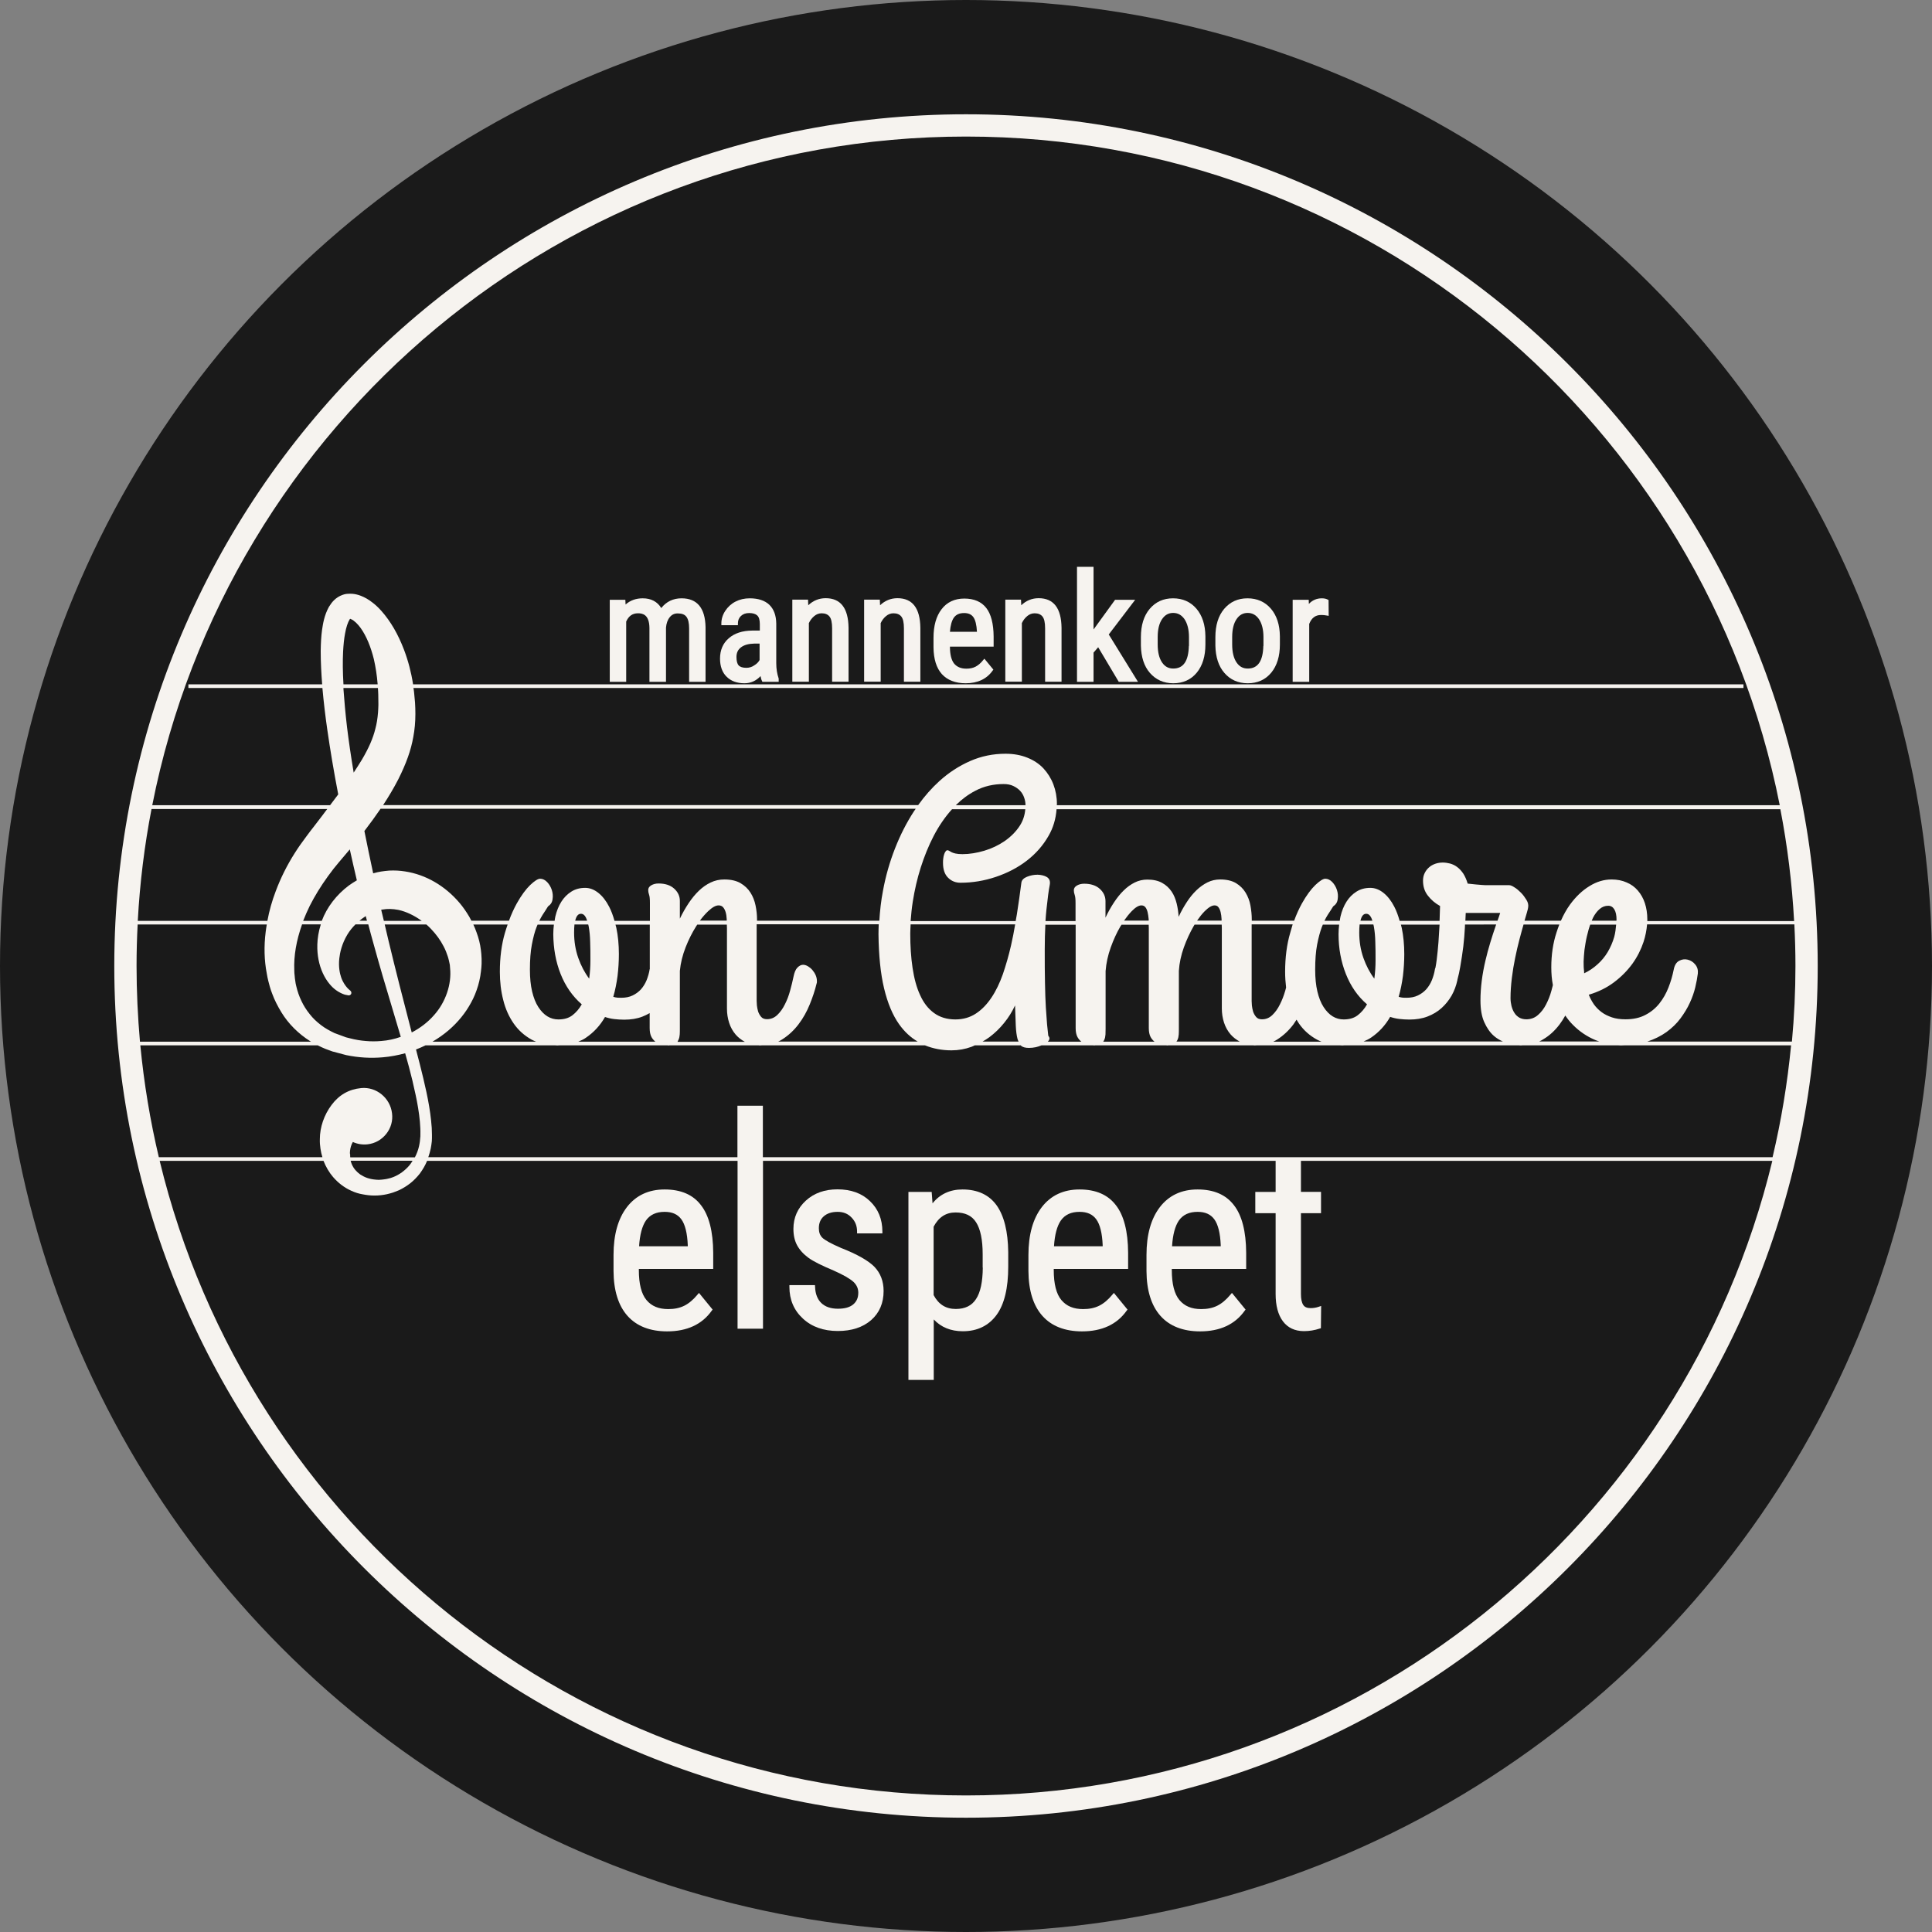 <?xml version="1.0" encoding="utf-8"?>
<!-- Generator: Adobe Illustrator 23.0.2, SVG Export Plug-In . SVG Version: 6.00 Build 0)  -->
<svg version="1.1" id="Opmaak" xmlns="http://www.w3.org/2000/svg" xmlns:xlink="http://www.w3.org/1999/xlink" x="0px" y="0px"
	 width="158.74px" height="158.74px" viewBox="0 0 158.74 158.74" style="enable-background:new 0 0 158.74 158.74;"
	 xml:space="preserve">
<rect x="0" y="0" width="158.74" height="158.74" fill="#808080" stroke="none"/>
<style type="text/css">
	.st0{fill:#1A1A1A;}
	.st1{fill:#F6F3EF;}
</style>
<circle class="st0" cx="79.37" cy="79.37" r="79.37"/>
<g>
	<path class="st1" d="M79.37,9.39c-38.59,0-69.98,31.39-69.98,69.98s31.39,69.98,69.98,69.98s69.98-31.39,69.98-69.98
		S117.96,9.39,79.37,9.39z M147.52,79.37c0,2.09-0.1,4.16-0.29,6.21h-11.88c0.6-0.2,1.12-0.46,1.57-0.78
		c0.45-0.33,0.84-0.7,1.15-1.12c0.31-0.42,0.57-0.84,0.77-1.28c0.2-0.43,0.35-0.86,0.45-1.28c0.1-0.42,0.17-0.8,0.21-1.13
		c0.03-0.29-0.04-0.53-0.21-0.74c-0.17-0.21-0.38-0.34-0.62-0.4c-0.24-0.06-0.47-0.03-0.7,0.09c-0.23,0.12-0.38,0.36-0.45,0.72
		c-0.1,0.5-0.24,0.99-0.43,1.47c-0.19,0.49-0.44,0.93-0.75,1.32c-0.31,0.39-0.7,0.71-1.15,0.94c-0.45,0.24-1,0.36-1.63,0.36
		c-0.42,0-0.8-0.05-1.12-0.16c-0.32-0.11-0.61-0.25-0.85-0.43c-0.24-0.18-0.45-0.39-0.63-0.64c-0.17-0.25-0.31-0.51-0.42-0.79
		c0.78-0.23,1.47-0.57,2.07-1.02c0.6-0.45,1.1-0.96,1.51-1.52c0.41-0.57,0.71-1.17,0.92-1.8c0.16-0.49,0.25-0.97,0.29-1.44h12.1
		C147.49,77.09,147.52,78.23,147.52,79.37z M62.68,95.08v-4.23h-2.09v4.23h-25.4c0.08-0.23,0.15-0.47,0.2-0.71
		c0.04-0.18,0.06-0.37,0.09-0.6l0.01-0.26c0-0.07,0-0.14,0-0.2v-0.1c0-0.35-0.02-0.72-0.07-1.15c-0.16-1.54-0.55-3.12-0.93-4.64
		l-0.31-1.19c0.27-0.1,0.53-0.22,0.78-0.34h10.65c0.07,0,0.13,0.01,0.19,0.01c0.06,0,0.11-0.01,0.16-0.01h8.88
		c0.03,0,0.06,0.01,0.09,0.01c0.03,0,0.06-0.01,0.09-0.01h7.31c0.03,0,0.06,0.01,0.1,0.01c0.06,0,0.11-0.01,0.16-0.01h13.41
		c0.67,0.27,1.39,0.41,2.18,0.41c0.57,0,1.12-0.1,1.64-0.29c0.09-0.03,0.18-0.08,0.27-0.12h3.78c0.01,0.01,0.02,0.03,0.03,0.04
		c0.15,0.12,0.36,0.17,0.65,0.17c0.18,0,0.37-0.02,0.56-0.06c0.17-0.04,0.32-0.09,0.46-0.15h4.24c0.03,0,0.06,0.01,0.09,0.01
		c0.03,0,0.06-0.01,0.09-0.01h5.83c0.03,0,0.06,0.01,0.09,0.01c0.03,0,0.06-0.01,0.09-0.01h6.98c0.03,0,0.06,0.01,0.1,0.01
		c0.06,0,0.11-0.01,0.16-0.01h6.86c0.07,0,0.13,0.01,0.19,0.01c0.06,0,0.11-0.01,0.16-0.01h14.36c0.04,0,0.09,0.01,0.13,0.01
		c0.06,0,0.11-0.01,0.16-0.01h7.87c0.07,0,0.13,0.01,0.2,0.01c0.1,0,0.2-0.01,0.3-0.01h13.69c-0.3,3.13-0.81,6.2-1.52,9.19H62.68z
		 M11.53,85.89h14.58l0.08,0.04c0.17,0.09,0.36,0.17,0.55,0.25l0.57,0.21l1.13,0.3c1.01,0.21,2.02,0.27,3.03,0.18
		c0.61-0.05,1.22-0.17,1.82-0.33c0.11,0.38,0.21,0.75,0.31,1.12c0.19,0.7,0.37,1.45,0.55,2.3c0.14,0.65,0.28,1.43,0.35,2.2
		c0.03,0.39,0.05,0.73,0.04,1.04l0,0.1c0,0.05,0,0.1-0.01,0.15l-0.03,0.33c-0.02,0.13-0.04,0.26-0.07,0.39
		c-0.07,0.32-0.19,0.63-0.34,0.92h-5.31c0-0.03-0.01-0.06-0.01-0.09l0-0.08c0-0.02,0-0.04,0-0.06l-0.01,0c0-0.02,0-0.04,0-0.05
		l-0.01-0.05l0-0.06c0.01-0.1,0.01-0.23,0.04-0.34c0.03-0.12,0.06-0.24,0.11-0.35c0.03-0.06,0.06-0.12,0.09-0.18
		c0.38,0.17,0.8,0.24,1.22,0.19c0.61-0.07,1.15-0.38,1.53-0.86c0.38-0.48,0.55-1.08,0.47-1.69c-0.15-1.26-1.29-2.19-2.53-2.07
		c-1.02,0.1-1.82,0.56-2.44,1.39c-0.61,0.81-0.96,1.83-0.96,2.8c-0.01,0.26,0.01,0.53,0.05,0.79c0.04,0.26,0.09,0.48,0.16,0.7H13.05
		C12.34,92.08,11.83,89.02,11.53,85.89z M11.22,79.37c0-1.14,0.03-2.28,0.09-3.41h10.61c-0.03,0.2-0.07,0.4-0.09,0.6
		c-0.15,1.19-0.12,2.35,0.09,3.43c0.03,0.21,0.08,0.42,0.13,0.63l0.12,0.45c0.06,0.2,0.12,0.4,0.2,0.59
		c0.18,0.49,0.43,0.99,0.76,1.53c0.57,0.93,1.39,1.75,2.36,2.36l0.07,0.04H11.5C11.32,83.53,11.22,81.46,11.22,79.37z M72.55,73.18
		c-0.16,0.82-0.25,1.65-0.3,2.47H62.2v-0.11c0-0.37-0.04-0.75-0.12-1.14c-0.08-0.39-0.22-0.75-0.42-1.06
		c-0.2-0.32-0.48-0.58-0.82-0.78c-0.35-0.2-0.79-0.3-1.33-0.3c-0.4,0-0.77,0.08-1.12,0.25c-0.34,0.16-0.67,0.39-0.97,0.68
		c-0.3,0.29-0.58,0.63-0.84,1.02c-0.26,0.39-0.5,0.81-0.72,1.27v-1.46c0-0.39-0.16-0.73-0.47-1.01c-0.31-0.28-0.74-0.42-1.28-0.42
		c-0.23,0-0.43,0.05-0.6,0.15c-0.17,0.1-0.25,0.23-0.25,0.39c0,0.12,0.02,0.24,0.07,0.38c0.05,0.14,0.07,0.36,0.07,0.67v1.48h-2.91
		c-0.12-0.42-0.26-0.82-0.44-1.16c-0.25-0.49-0.55-0.87-0.89-1.14c-0.34-0.27-0.7-0.41-1.08-0.41c-0.43,0-0.81,0.1-1.14,0.31
		c-0.33,0.21-0.6,0.48-0.82,0.83c-0.22,0.35-0.38,0.75-0.49,1.21c-0.03,0.12-0.04,0.24-0.06,0.36h-1.26
		c0.09-0.18,0.18-0.35,0.27-0.49c0.17-0.26,0.33-0.5,0.45-0.7c0.21-0.14,0.34-0.33,0.37-0.59c0.04-0.25,0.02-0.5-0.06-0.75
		c-0.08-0.25-0.21-0.47-0.38-0.65c-0.17-0.18-0.37-0.28-0.58-0.28c-0.18,0-0.45,0.17-0.82,0.52c-0.36,0.35-0.73,0.85-1.1,1.51
		c-0.23,0.42-0.45,0.89-0.64,1.42h-3.09c-0.06-0.11-0.11-0.22-0.17-0.32c-0.26-0.44-0.52-0.81-0.79-1.13
		c-1.2-1.42-2.79-2.34-4.49-2.6c-0.43-0.07-0.86-0.09-1.29-0.07c-0.49,0.04-0.88,0.1-1.23,0.2c-0.03,0.01-0.06,0.02-0.1,0.02
		c-0.25-1.16-0.49-2.32-0.72-3.47c0.5-0.65,0.93-1.25,1.33-1.83h43.97c-0.05,0.07-0.09,0.13-0.14,0.2
		c-0.62,0.95-1.14,1.98-1.57,3.08C73.1,70.83,72.77,71.98,72.55,73.18z M112.84,75.96c0.02,0.07,0.04,0.14,0.05,0.22
		c0.06,0.34,0.1,0.74,0.11,1.21c0.02,0.47,0.02,0.98,0.02,1.53c0,0.48-0.03,0.97-0.1,1.49c-0.37-0.49-0.67-1.06-0.9-1.71
		c-0.23-0.66-0.34-1.35-0.34-2.08c0-0.25,0.01-0.47,0.03-0.66H112.84z M111.78,75.65c0.09-0.38,0.24-0.57,0.47-0.57
		c0.17,0,0.3,0.1,0.4,0.29c0.04,0.08,0.08,0.18,0.11,0.28H111.78z M132.81,75.65h-2.03c0.04-0.08,0.07-0.17,0.11-0.25
		c0.15-0.29,0.33-0.53,0.54-0.71c0.21-0.18,0.44-0.27,0.71-0.27c0.21,0,0.38,0.1,0.5,0.3c0.12,0.2,0.18,0.48,0.18,0.84
		C132.82,75.6,132.81,75.63,132.81,75.65z M132.79,75.96c-0.03,0.35-0.07,0.69-0.16,1.02c-0.13,0.45-0.31,0.86-0.54,1.25
		c-0.23,0.38-0.51,0.72-0.84,1.01c-0.33,0.3-0.69,0.54-1.09,0.73c0-0.11-0.01-0.21-0.02-0.3c-0.01-0.1-0.02-0.19-0.02-0.29
		c-0.01-0.22-0.01-0.5,0.02-0.83c0.02-0.33,0.06-0.68,0.13-1.05c0.06-0.37,0.15-0.74,0.25-1.1c0.04-0.15,0.09-0.29,0.14-0.43H132.79
		z M128.14,84.17c0.17-0.23,0.33-0.47,0.47-0.73c0.19,0.28,0.39,0.53,0.62,0.76c0.53,0.54,1.15,0.96,1.84,1.25
		c0.11,0.05,0.22,0.08,0.33,0.12h-4.93c0.11-0.05,0.23-0.11,0.33-0.18C127.33,85.08,127.77,84.66,128.14,84.17z M127.89,76.61
		c-0.29,0.88-0.43,1.84-0.43,2.86c0,0.52,0.04,1,0.13,1.47c-0.04,0.15-0.08,0.3-0.12,0.46c-0.11,0.41-0.26,0.78-0.44,1.13
		c-0.18,0.35-0.4,0.64-0.67,0.87c-0.26,0.23-0.58,0.35-0.95,0.35c-0.22,0-0.42-0.05-0.58-0.14c-0.16-0.1-0.3-0.22-0.4-0.39
		c-0.11-0.16-0.18-0.35-0.24-0.56c-0.05-0.21-0.08-0.43-0.08-0.65c0-0.54,0.04-1.09,0.11-1.66c0.07-0.57,0.16-1.11,0.27-1.64
		c0.11-0.53,0.22-1.03,0.35-1.51c0.12-0.47,0.24-0.88,0.34-1.24h2.94C128.04,76.17,127.96,76.38,127.89,76.61z M123.04,75.65h-2.64
		c0.01-0.24,0.02-0.46,0.03-0.64h0.36h2.47C123.19,75.23,123.12,75.44,123.04,75.65z M122.93,75.96c-0.36,1.04-0.66,2.02-0.87,2.92
		c-0.28,1.17-0.42,2.28-0.42,3.32c0,0.72,0.1,1.31,0.31,1.78c0.21,0.47,0.47,0.85,0.79,1.13c0.23,0.2,0.48,0.35,0.74,0.46h-11.44
		c0.22-0.09,0.44-0.2,0.63-0.33c0.63-0.43,1.15-0.99,1.55-1.69c0.24,0.08,0.49,0.14,0.75,0.17c0.26,0.03,0.54,0.05,0.83,0.05
		c0.55,0,1.05-0.08,1.49-0.25c0.44-0.17,0.83-0.4,1.16-0.7c0.33-0.3,0.6-0.64,0.82-1.02c0.22-0.39,0.37-0.8,0.47-1.25
		c0.01-0.03,0.01-0.05,0.01-0.07c0.09-0.33,0.17-0.68,0.23-1.05c0.1-0.56,0.18-1.12,0.25-1.66c0.06-0.55,0.11-1.07,0.13-1.55
		c0.01-0.1,0.01-0.17,0.01-0.26H122.93z M106.27,84.17c0.09-0.13,0.17-0.26,0.26-0.39c0.07,0.11,0.13,0.22,0.2,0.32
		c0.39,0.56,0.88,0.99,1.48,1.32c0.12,0.06,0.24,0.12,0.37,0.17h-3.97c0.11-0.05,0.23-0.11,0.33-0.18
		C105.46,85.08,105.9,84.66,106.27,84.17z M118.19,77.4c-0.04,0.52-0.09,1.02-0.15,1.49c-0.03,0.23-0.06,0.43-0.1,0.63
		c-0.02,0.04-0.04,0.07-0.04,0.11c-0.05,0.32-0.14,0.62-0.25,0.9c-0.12,0.29-0.27,0.53-0.46,0.75c-0.19,0.21-0.42,0.38-0.69,0.51
		c-0.27,0.13-0.58,0.19-0.93,0.19c-0.12,0-0.22,0-0.32-0.01c-0.1-0.01-0.21-0.03-0.33-0.07c0.16-0.55,0.27-1.12,0.35-1.71
		c0.07-0.59,0.11-1.19,0.11-1.79c0-0.78-0.07-1.51-0.21-2.17c-0.02-0.09-0.05-0.17-0.07-0.26h3.18
		C118.25,76.44,118.22,76.92,118.19,77.4z M110.58,80.02c0.4,1.01,0.97,1.84,1.74,2.5c-0.21,0.37-0.47,0.67-0.77,0.9
		c-0.3,0.23-0.68,0.34-1.15,0.34c-0.32,0-0.62-0.08-0.9-0.25c-0.28-0.17-0.53-0.43-0.75-0.77c-0.22-0.34-0.39-0.77-0.51-1.28
		c-0.12-0.51-0.18-1.1-0.18-1.79c0-0.8,0.05-1.49,0.16-2.06c0.11-0.57,0.24-1.05,0.39-1.45c0.03-0.07,0.06-0.13,0.08-0.19h1.34
		c-0.03,0.26-0.05,0.52-0.05,0.79C109.98,77.92,110.18,79.01,110.58,80.02z M106.01,76.64c-0.28,0.95-0.42,2.02-0.42,3.21
		c0,0.44,0.03,0.87,0.08,1.29c-0.02,0.09-0.04,0.17-0.07,0.26c-0.12,0.41-0.26,0.78-0.44,1.13c-0.17,0.35-0.38,0.64-0.62,0.87
		c-0.24,0.23-0.52,0.35-0.85,0.35c-0.21,0-0.37-0.06-0.48-0.19c-0.11-0.13-0.19-0.27-0.25-0.44c-0.05-0.17-0.08-0.34-0.1-0.5
		c-0.01-0.16-0.02-0.28-0.02-0.36v-6.31h3.37C106.15,76.18,106.08,76.4,106.01,76.64z M100.39,76.25v6.6c0,0.41,0.06,0.8,0.18,1.17
		c0.12,0.37,0.3,0.69,0.54,0.97c0.21,0.24,0.46,0.43,0.75,0.59h-5.2c0.04-0.05,0.07-0.1,0.09-0.15c0.06-0.13,0.09-0.28,0.1-0.44
		c0.01-0.16,0.01-0.33,0.01-0.48v-4.74c0.04-0.64,0.18-1.29,0.41-1.93c0.23-0.64,0.5-1.21,0.79-1.72c0.03-0.05,0.06-0.1,0.09-0.15
		h2.23C100.38,76.06,100.39,76.15,100.39,76.25z M98.35,75.65c0.21-0.3,0.41-0.56,0.63-0.78c0.32-0.32,0.59-0.48,0.81-0.48
		c0.14,0,0.25,0.05,0.32,0.15c0.08,0.1,0.14,0.24,0.18,0.4c0.04,0.17,0.07,0.36,0.08,0.59c0,0.04,0,0.08,0,0.11H98.35z M94.38,75.96
		c0,0.1,0.01,0.19,0.01,0.3v8.21c0,0.31,0.05,0.55,0.15,0.74c0.09,0.16,0.2,0.28,0.32,0.38h-4.22c0.04-0.05,0.07-0.1,0.09-0.15
		c0.06-0.13,0.09-0.28,0.1-0.44c0-0.16,0.01-0.33,0.01-0.48v-4.74c0.05-0.64,0.19-1.29,0.42-1.93c0.23-0.64,0.49-1.21,0.79-1.72
		c0.03-0.05,0.06-0.1,0.1-0.15H94.38z M92.35,75.65c0.21-0.3,0.42-0.56,0.63-0.78c0.31-0.32,0.58-0.48,0.8-0.48
		c0.14,0,0.25,0.05,0.33,0.15c0.08,0.1,0.14,0.24,0.18,0.4c0.04,0.17,0.07,0.36,0.09,0.59c0,0.04,0,0.08,0,0.11H92.35z M88.53,85.21
		c0.09,0.16,0.2,0.28,0.32,0.38h-2.76c0.09-0.09,0.14-0.18,0.14-0.27c0-0.05-0.03-0.13-0.1-0.22c-0.03-0.25-0.06-0.57-0.1-0.94
		c-0.03-0.38-0.06-0.84-0.1-1.4c-0.03-0.56-0.06-1.23-0.07-2c-0.02-0.77-0.02-1.69-0.02-2.76c0-0.74,0.02-1.41,0.05-2.02h2.49v8.51
		C88.38,84.78,88.43,85.02,88.53,85.21z M83.69,85.58h-2.96c0.19-0.11,0.38-0.23,0.56-0.36c0.44-0.33,0.85-0.72,1.21-1.17
		c0.36-0.44,0.66-0.92,0.9-1.44c0.02,0.66,0.04,1.21,0.06,1.66c0.02,0.45,0.07,0.81,0.14,1.08C83.62,85.44,83.66,85.51,83.69,85.58z
		 M83.07,77.68c-0.19,0.84-0.42,1.62-0.67,2.36c-0.26,0.73-0.57,1.38-0.94,1.93c-0.37,0.55-0.79,0.99-1.28,1.31
		c-0.49,0.32-1.05,0.48-1.68,0.48c-0.7,0-1.28-0.18-1.76-0.53c-0.48-0.35-0.86-0.84-1.14-1.47c-0.29-0.62-0.49-1.37-0.62-2.23
		c-0.13-0.86-0.19-1.8-0.19-2.82c0-0.24,0.02-0.5,0.03-0.76h8.59C83.31,76.54,83.2,77.12,83.07,77.68z M72.64,81.21
		c0.29,1.21,0.7,2.19,1.23,2.94c0.44,0.62,0.95,1.09,1.53,1.43H63.94c0.11-0.05,0.23-0.11,0.33-0.18c0.52-0.33,0.96-0.74,1.34-1.24
		c0.38-0.5,0.68-1.04,0.92-1.63c0.24-0.59,0.43-1.16,0.56-1.7c0.02-0.06,0.03-0.11,0.03-0.14c0-0.03,0-0.06,0-0.08
		c0-0.16-0.03-0.32-0.1-0.48c-0.07-0.16-0.16-0.3-0.27-0.43c-0.11-0.13-0.24-0.23-0.37-0.31c-0.14-0.08-0.27-0.12-0.4-0.12
		c-0.16,0-0.31,0.08-0.46,0.23c-0.15,0.15-0.25,0.4-0.32,0.74c-0.07,0.36-0.17,0.74-0.28,1.15c-0.11,0.41-0.25,0.78-0.43,1.13
		c-0.17,0.35-0.38,0.64-0.62,0.87c-0.24,0.23-0.52,0.35-0.85,0.35c-0.21,0-0.37-0.06-0.48-0.19c-0.11-0.13-0.19-0.27-0.25-0.44
		c-0.05-0.17-0.08-0.34-0.1-0.5c-0.01-0.16-0.02-0.28-0.02-0.36v-6.31h10.03c-0.01,0.27-0.02,0.55-0.02,0.82
		C72.2,78.52,72.35,80,72.64,81.21z M31.34,85.53c-0.44,0.04-0.88,0.04-1.3,0c-0.4-0.03-0.83-0.1-1.29-0.22l-0.32-0.08l-0.95-0.35
		c-0.35-0.17-0.75-0.38-1.1-0.65c-0.38-0.29-0.68-0.58-0.92-0.89c-0.3-0.37-0.52-0.73-0.69-1.09c-0.19-0.39-0.33-0.8-0.43-1.23
		c-0.04-0.14-0.06-0.28-0.08-0.43c-0.01-0.07-0.02-0.15-0.03-0.2c-0.01-0.08-0.01-0.15-0.02-0.22c-0.02-0.15-0.03-0.29-0.03-0.45
		c-0.05-1.19,0.17-2.45,0.64-3.77h1.54c-0.38,1.19-0.32,2.22-0.19,2.89c0.15,0.79,0.48,1.5,0.91,2.01c0.31,0.38,0.68,0.65,1.1,0.82
		l0.17,0.06c0.01,0,0.05,0.01,0.06,0.01l0.2,0.04c0.09,0.02,0.19-0.02,0.24-0.11c0.04-0.09,0.02-0.19-0.05-0.26l-0.08-0.07
		c-0.05-0.04-0.12-0.1-0.19-0.18c-0.15-0.17-0.36-0.45-0.5-0.86c-0.11-0.32-0.23-0.86-0.15-1.56c0.05-0.46,0.2-1.18,0.66-1.95
		c0.19-0.31,0.41-0.59,0.67-0.84h1.05c0.14,0.53,0.28,1.07,0.43,1.59c0.5,1.82,1.02,3.58,1.52,5.23l0.72,2.42
		C32.4,85.38,31.87,85.49,31.34,85.53C31.34,85.53,31.34,85.53,31.34,85.53z M29.53,75.65c0.17-0.14,0.34-0.26,0.52-0.38
		c0.03,0.13,0.07,0.25,0.1,0.38H29.53z M31.61,75.96h3.42c0.13,0.11,0.26,0.23,0.38,0.36c0.43,0.45,0.78,0.93,1.04,1.44
		c0.15,0.28,0.26,0.57,0.35,0.85c0.04,0.11,0.06,0.23,0.09,0.34l0.06,0.28c0,0.02,0,0.03,0.01,0.05l0.02,0.26c0,0,0,0,0,0
		c0.14,1.33-0.37,2.82-1.33,3.88c-0.49,0.56-1.11,1.04-1.82,1.41l-0.07-0.26c-0.61-2.35-1.24-4.78-1.85-7.33
		C31.81,76.81,31.71,76.38,31.61,75.96z M31.32,74.75c0.04-0.01,0.08-0.02,0.12-0.02c0.39-0.07,0.82-0.06,1.29,0.03
		c0.65,0.14,1.31,0.46,1.92,0.9h-3.11C31.47,75.35,31.39,75.05,31.32,74.75z M28.74,69.79c0.19,0.86,0.38,1.7,0.58,2.54l-0.34,0.21
		c-0.1,0.07-0.21,0.14-0.31,0.21c-1.03,0.77-1.81,1.79-2.23,2.91h-1.53c0.16-0.41,0.34-0.82,0.54-1.23c0.41-0.81,0.9-1.61,1.5-2.44
		c0.31-0.43,0.6-0.8,0.9-1.15L28.74,69.79z M28.19,53.54c0.03-0.57,0.08-1.06,0.16-1.48c0.09-0.52,0.23-0.93,0.38-1.17
		c0.01-0.02,0.03-0.04,0.04-0.05c0.03,0.01,0.05,0.02,0.09,0.04c0.23,0.1,0.53,0.38,0.78,0.73c0.46,0.65,0.82,1.51,1.08,2.56
		c0.14,0.62,0.25,1.3,0.31,2.06h-2.81C28.16,55.23,28.15,54.34,28.19,53.54z M31.05,56.53c0.01,0.18,0.03,0.36,0.03,0.55l0.01,0.76
		l0,0.09c-0.01,0.2-0.01,0.41-0.03,0.61c-0.04,0.5-0.11,0.94-0.22,1.34c-0.19,0.78-0.54,1.58-1.1,2.53
		c-0.2,0.33-0.43,0.69-0.68,1.07c-0.23-1.37-0.41-2.61-0.55-3.76c-0.13-1.11-0.22-2.12-0.29-3.1c0-0.03,0-0.06,0-0.09H31.05z
		 M33.63,95.76c-0.37,0.43-0.83,0.76-1.31,0.95l-0.2,0.07c0,0-0.06,0.02-0.06,0.02l0,0c-0.01,0-0.01,0-0.02,0l-0.11,0.03
		c-0.13,0.03-0.24,0.06-0.37,0.07c-0.27,0.04-0.51,0.05-0.73,0.02c-0.24-0.02-0.46-0.07-0.67-0.14c-0.2-0.07-0.39-0.17-0.56-0.28
		c-0.31-0.22-0.55-0.5-0.69-0.83c-0.04-0.09-0.07-0.19-0.1-0.3h5.09C33.82,95.51,33.73,95.64,33.63,95.76z M36.86,84.65
		c0.78-0.67,1.4-1.44,1.85-2.28c0.23-0.41,0.42-0.88,0.57-1.38c0.08-0.26,0.13-0.51,0.17-0.72c0.02-0.09,0.03-0.18,0.04-0.28
		l0.02-0.12c0.02-0.13,0.03-0.27,0.04-0.36l0.02-0.32l0-0.41c-0.01-0.29-0.03-0.53-0.06-0.74c-0.06-0.49-0.18-0.96-0.35-1.42
		c-0.08-0.23-0.17-0.45-0.27-0.66h2.82c-0.08,0.22-0.15,0.45-0.22,0.68c-0.28,0.95-0.42,2.02-0.42,3.21c0,0.81,0.09,1.59,0.28,2.32
		c0.18,0.73,0.47,1.37,0.86,1.93c0.39,0.56,0.88,0.99,1.47,1.32c0.12,0.06,0.24,0.12,0.37,0.17h-8.52
		C36.01,85.31,36.45,85,36.86,84.65z M48.33,75.96c0.02,0.07,0.04,0.14,0.05,0.22c0.06,0.34,0.1,0.74,0.11,1.21
		c0.02,0.47,0.02,0.98,0.02,1.53c0,0.48-0.03,0.97-0.1,1.49c-0.37-0.49-0.67-1.06-0.9-1.71c-0.23-0.66-0.34-1.35-0.34-2.08
		c0-0.25,0.01-0.47,0.03-0.66H48.33z M47.26,75.65c0.09-0.38,0.24-0.57,0.47-0.57c0.17,0,0.3,0.1,0.4,0.29
		c0.04,0.08,0.08,0.18,0.11,0.28H47.26z M53.4,79.59c0,0.01-0.01,0.03-0.02,0.04c-0.05,0.32-0.14,0.62-0.25,0.9
		c-0.12,0.29-0.27,0.53-0.46,0.75c-0.19,0.21-0.42,0.38-0.69,0.51s-0.58,0.19-0.93,0.19c-0.12,0-0.22,0-0.33-0.01
		c-0.1-0.01-0.21-0.03-0.33-0.07c0.16-0.55,0.27-1.12,0.35-1.71c0.07-0.59,0.11-1.19,0.11-1.79c0-0.78-0.07-1.51-0.21-2.17
		c-0.02-0.09-0.05-0.17-0.07-0.26h2.82V79.59z M46.06,80.02c0.4,1.01,0.98,1.84,1.74,2.5c-0.21,0.37-0.47,0.67-0.77,0.9
		c-0.3,0.23-0.68,0.34-1.15,0.34c-0.32,0-0.62-0.08-0.9-0.25c-0.28-0.17-0.53-0.43-0.75-0.77c-0.22-0.34-0.39-0.77-0.51-1.28
		c-0.12-0.51-0.18-1.1-0.18-1.79c0-0.8,0.05-1.49,0.16-2.06c0.11-0.57,0.23-1.05,0.39-1.45c0.03-0.07,0.06-0.13,0.08-0.19h1.34
		c-0.03,0.26-0.05,0.52-0.05,0.79C45.47,77.92,45.66,79.01,46.06,80.02z M48.16,85.25c0.63-0.43,1.15-0.99,1.55-1.69
		c0.24,0.08,0.49,0.14,0.75,0.17c0.26,0.03,0.54,0.05,0.83,0.05c0.55,0,1.05-0.08,1.49-0.25c0.21-0.08,0.41-0.18,0.6-0.29v1.23
		c0,0.31,0.05,0.55,0.15,0.74c0.09,0.16,0.2,0.28,0.32,0.38h-6.34C47.75,85.49,47.97,85.39,48.16,85.25z M55.75,85.43
		c0.06-0.13,0.09-0.28,0.1-0.44c0.01-0.16,0.01-0.33,0.01-0.48v-4.74c0.06-0.64,0.22-1.29,0.47-1.93c0.25-0.64,0.54-1.21,0.86-1.72
		c0.03-0.05,0.07-0.1,0.1-0.15h2.43c0,0.1,0.01,0.19,0.01,0.3v6.6c0,0.41,0.06,0.8,0.18,1.17c0.12,0.37,0.3,0.69,0.54,0.97
		c0.21,0.24,0.46,0.43,0.75,0.59h-5.53C55.69,85.53,55.73,85.48,55.75,85.43z M57.5,75.65c0.22-0.3,0.45-0.56,0.68-0.78
		c0.34-0.32,0.62-0.48,0.86-0.48c0.16,0,0.28,0.05,0.37,0.15c0.09,0.1,0.16,0.24,0.21,0.4c0.05,0.17,0.08,0.36,0.09,0.59
		c0,0.04,0,0.08,0,0.11H57.5z M26.52,66.96l-0.72,0.94c-0.2,0.26-0.41,0.52-0.61,0.8c-0.38,0.5-0.7,0.96-0.99,1.42
		c-0.62,0.98-1.14,2.02-1.54,3.09c-0.31,0.81-0.54,1.63-0.69,2.45H11.32c0.17-3.12,0.55-6.19,1.13-9.19h14.44
		C26.77,66.63,26.64,66.79,26.52,66.96z M135.35,75.65c0-0.04,0-0.08,0-0.11c0-0.49-0.07-0.93-0.2-1.33
		c-0.13-0.4-0.33-0.75-0.58-1.04c-0.25-0.29-0.56-0.52-0.93-0.67c-0.36-0.16-0.77-0.24-1.23-0.24c-0.62,0-1.23,0.18-1.82,0.55
		c-0.59,0.36-1.12,0.87-1.59,1.51c-0.29,0.4-0.54,0.85-0.75,1.33h-2.99c0.07-0.25,0.14-0.47,0.19-0.65c0.07-0.24,0.11-0.4,0.11-0.46
		c0.03-0.19-0.01-0.39-0.14-0.6s-0.27-0.41-0.45-0.59c-0.18-0.18-0.36-0.34-0.55-0.45c-0.18-0.12-0.32-0.17-0.42-0.17h-1.7
		c-0.08,0-0.17,0-0.25,0c-0.09,0-0.19-0.01-0.32-0.02c-0.13-0.01-0.28-0.02-0.47-0.04c-0.18-0.02-0.41-0.04-0.67-0.07
		c-0.1-0.33-0.22-0.6-0.36-0.82c-0.15-0.22-0.31-0.4-0.5-0.54c-0.18-0.14-0.38-0.23-0.59-0.29c-0.21-0.05-0.4-0.08-0.59-0.08
		c-0.21,0-0.42,0.03-0.62,0.1c-0.2,0.07-0.38,0.17-0.52,0.3c-0.15,0.13-0.27,0.29-0.36,0.48c-0.09,0.18-0.13,0.39-0.13,0.61
		c0,0.48,0.13,0.89,0.4,1.23c0.26,0.34,0.6,0.63,1,0.85c-0.01,0.36-0.02,0.78-0.04,1.22H115c-0.12-0.42-0.26-0.82-0.44-1.16
		c-0.25-0.49-0.55-0.87-0.89-1.14c-0.34-0.27-0.7-0.41-1.08-0.41c-0.43,0-0.81,0.1-1.14,0.31c-0.33,0.21-0.6,0.48-0.82,0.83
		s-0.38,0.75-0.49,1.21c-0.03,0.12-0.04,0.24-0.06,0.36h-1.26c0.09-0.18,0.18-0.35,0.27-0.49c0.17-0.26,0.33-0.5,0.45-0.7
		c0.21-0.14,0.34-0.33,0.37-0.59c0.04-0.25,0.02-0.5-0.06-0.75c-0.08-0.25-0.21-0.47-0.38-0.65c-0.17-0.18-0.37-0.28-0.58-0.28
		c-0.18,0-0.45,0.17-0.82,0.52c-0.36,0.35-0.73,0.85-1.1,1.51c-0.23,0.42-0.45,0.89-0.64,1.42h-3.48v-0.11
		c0-0.37-0.04-0.75-0.11-1.14c-0.07-0.39-0.21-0.75-0.4-1.06c-0.19-0.32-0.46-0.58-0.79-0.78c-0.34-0.2-0.77-0.3-1.3-0.3
		c-0.37,0-0.72,0.08-1.04,0.24c-0.32,0.16-0.63,0.38-0.91,0.65c-0.29,0.28-0.55,0.6-0.79,0.97c-0.24,0.37-0.47,0.77-0.67,1.21
		c-0.02-0.36-0.07-0.72-0.16-1.09c-0.09-0.36-0.22-0.7-0.42-0.99s-0.45-0.53-0.78-0.71c-0.32-0.18-0.73-0.27-1.21-0.27
		c-0.37,0-0.72,0.08-1.04,0.24c-0.32,0.16-0.63,0.38-0.91,0.66c-0.29,0.28-0.55,0.61-0.8,0.99c-0.25,0.38-0.48,0.79-0.69,1.24v-1.36
		c0-0.39-0.16-0.73-0.47-1.01c-0.31-0.28-0.74-0.42-1.28-0.42c-0.23,0-0.43,0.05-0.6,0.15c-0.17,0.1-0.25,0.23-0.25,0.39
		c0,0.12,0.02,0.24,0.07,0.38c0.05,0.14,0.07,0.36,0.07,0.67v1.48h-2.47c0.02-0.34,0.05-0.66,0.08-0.96
		c0.1-0.91,0.18-1.58,0.27-2.01c0.03-0.16,0.02-0.29-0.02-0.4c-0.05-0.11-0.12-0.19-0.22-0.25c-0.1-0.06-0.22-0.11-0.36-0.14
		c-0.14-0.03-0.27-0.05-0.4-0.05c-0.31,0-0.6,0.06-0.87,0.17c-0.27,0.11-0.43,0.27-0.46,0.48c-0.11,0.85-0.23,1.71-0.37,2.6
		c-0.03,0.19-0.06,0.37-0.1,0.56h-8.63c0.04-0.53,0.09-1.06,0.18-1.62c0.15-0.94,0.36-1.87,0.65-2.78c0.29-0.91,0.64-1.78,1.07-2.61
		c0.43-0.82,0.93-1.55,1.5-2.18h6.02c-0.04,0.5-0.19,0.96-0.46,1.37c-0.32,0.49-0.74,0.9-1.24,1.25c-0.5,0.34-1.06,0.61-1.67,0.79
		c-0.61,0.18-1.21,0.28-1.79,0.28c-0.24,0-0.43-0.02-0.57-0.05c-0.14-0.03-0.25-0.07-0.33-0.11c-0.08-0.04-0.14-0.08-0.19-0.11
		c-0.05-0.03-0.1-0.05-0.15-0.05s-0.1,0.03-0.15,0.1c-0.05,0.06-0.09,0.15-0.12,0.25c-0.03,0.1-0.06,0.21-0.07,0.33
		c-0.02,0.12-0.02,0.24-0.02,0.36c0,0.54,0.14,0.95,0.42,1.22c0.28,0.28,0.62,0.41,1.02,0.41c0.98,0,1.95-0.16,2.9-0.48
		c0.95-0.32,1.8-0.76,2.54-1.33s1.34-1.25,1.79-2.04c0.39-0.67,0.6-1.4,0.66-2.19h59.47c0.58,3,0.96,6.07,1.13,9.19H135.35z
		 M78.53,66.16c0.49-0.49,1.03-0.89,1.61-1.19c0.7-0.37,1.48-0.55,2.32-0.55c0.31,0,0.57,0.05,0.8,0.16
		c0.23,0.11,0.41,0.24,0.56,0.4c0.15,0.16,0.26,0.35,0.33,0.56c0.07,0.2,0.11,0.41,0.11,0.62H78.53z M79.37,11.22
		c33.06,0,60.69,23.66,66.86,54.94h-59.4c0-0.03,0.01-0.07,0.01-0.1c0-0.57-0.1-1.11-0.29-1.61c-0.19-0.5-0.47-0.94-0.82-1.32
		c-0.36-0.38-0.8-0.67-1.33-0.88c-0.52-0.21-1.12-0.32-1.78-0.32c-1.03,0-2,0.2-2.91,0.6c-0.91,0.4-1.76,0.95-2.53,1.65
		c-0.63,0.57-1.21,1.23-1.74,1.97H31.48c0.47-0.72,0.88-1.41,1.24-2.11c0.65-1.29,1.05-2.4,1.24-3.5c0.11-0.58,0.17-1.2,0.17-1.89
		c0-0.31-0.01-0.6-0.03-0.93l-0.08-0.86c-0.01-0.11-0.03-0.22-0.05-0.33h109.28v-0.3H33.94c-0.15-0.98-0.4-1.93-0.74-2.83
		c-0.49-1.29-1.1-2.34-1.85-3.19c-0.24-0.27-0.48-0.5-0.73-0.69c-0.34-0.27-0.65-0.44-0.98-0.57c-0.21-0.08-0.44-0.14-0.67-0.16
		c-0.14-0.01-0.27-0.01-0.41,0c-0.02,0-0.03,0-0.11,0.01c0,0-0.06,0.01-0.06,0.01c-0.04,0.01-0.19,0.04-0.25,0.07
		c-0.26,0.09-0.51,0.25-0.71,0.45c-0.15,0.15-0.28,0.33-0.41,0.54c-0.38,0.7-0.48,1.36-0.56,1.89c-0.07,0.51-0.1,1.06-0.11,1.72
		c0,0.95,0.05,1.86,0.12,2.75H15.48v0.3h11.01c0.11,1.22,0.25,2.37,0.4,3.41c0.24,1.67,0.53,3.41,0.9,5.33
		c-0.22,0.3-0.45,0.59-0.67,0.89H12.51C18.68,34.88,46.31,11.22,79.37,11.22z M79.37,147.52c-32.07,0-59.03-22.26-66.25-52.14h13.46
		c0.19,0.48,0.46,0.95,0.78,1.32c0.42,0.49,0.94,0.89,1.51,1.14c0.3,0.14,0.62,0.24,0.93,0.29c0.31,0.06,0.62,0.1,0.94,0.1
		c0.02,0,0.03,0,0.05,0c0.34,0,0.68-0.04,1-0.11c0.16-0.04,0.34-0.08,0.51-0.14l0.49-0.19c0.35-0.17,0.65-0.36,0.92-0.57
		c0.29-0.23,0.55-0.5,0.78-0.79c0.24-0.33,0.45-0.68,0.6-1.05h25.51v13.79h2.09V95.38h42.12v2.55h-1.67v1.75h1.67v6.64
		c0,0.95,0.2,1.7,0.59,2.23c0.4,0.54,0.98,0.82,1.74,0.82c0.44,0,0.87-0.07,1.29-0.21l0.1-0.03l0.02-1.83l-0.2,0.07
		c-0.23,0.08-0.45,0.11-0.67,0.11c-0.29,0-0.49-0.09-0.6-0.26c-0.13-0.2-0.19-0.5-0.19-0.9v-6.64h1.65v-1.75h-1.65v-2.55h38.73
		C138.4,125.26,111.44,147.52,79.37,147.52z"/>
	<path class="st1" d="M51.45,51.07c0.2-0.45,0.51-0.68,0.97-0.68c0.4,0,0.92,0.12,0.94,1.19v4.44h1.36l0-4.45
		c0.03-0.35,0.13-0.64,0.31-0.86c0.17-0.21,0.38-0.31,0.65-0.31c0.35,0,0.58,0.09,0.72,0.28c0.15,0.2,0.22,0.52,0.22,0.95v4.39h1.35
		v-4.49c-0.03-1.57-0.69-2.37-1.97-2.37c-0.69,0-1.25,0.27-1.67,0.8c-0.32-0.53-0.84-0.8-1.52-0.8c-0.56,0-1.03,0.17-1.41,0.51
		l-0.02-0.39H50.1v6.74h1.35V51.07z"/>
	<path class="st1" d="M61.8,51.81c-0.81,0.01-1.45,0.22-1.92,0.63c-0.48,0.41-0.72,0.98-0.72,1.67c0,0.63,0.18,1.14,0.54,1.49
		c0.36,0.36,0.85,0.54,1.47,0.54c0.51,0,0.96-0.2,1.32-0.59c0.03,0.16,0.06,0.29,0.11,0.38l0.04,0.09h1.34v-0.25l-0.01-0.05
		c-0.12-0.35-0.19-0.76-0.19-1.24v-3.25c-0.01-0.67-0.2-1.18-0.57-1.54c-0.37-0.35-0.91-0.53-1.61-0.53c-0.43,0-0.82,0.09-1.17,0.27
		c-0.35,0.18-0.63,0.44-0.84,0.76c-0.21,0.32-0.32,0.67-0.32,1.03v0.15h1.36v-0.15c0-0.25,0.08-0.45,0.25-0.61
		c0.17-0.16,0.39-0.24,0.67-0.24c0.31,0,0.53,0.07,0.67,0.2c0.14,0.13,0.21,0.37,0.21,0.71v0.53H61.8z M61.32,54.87
		c-0.3,0-0.51-0.07-0.63-0.2c-0.12-0.13-0.18-0.37-0.18-0.69c0-0.34,0.12-0.6,0.37-0.79c0.26-0.2,0.63-0.3,1.09-0.31h0.44v1.35
		c-0.09,0.17-0.24,0.32-0.44,0.44C61.77,54.81,61.55,54.87,61.32,54.87z"/>
	<path class="st1" d="M66.45,51.22c0.11-0.25,0.27-0.45,0.45-0.6c0.18-0.15,0.38-0.23,0.61-0.23c0.29,0,0.5,0.09,0.64,0.26
		c0.15,0.18,0.22,0.51,0.22,0.98v4.38h1.35v-4.43c-0.02-1.61-0.65-2.43-1.88-2.43c-0.55,0-1.03,0.2-1.43,0.58l-0.02-0.46H65.1v6.74
		h1.36V51.22z"/>
	<path class="st1" d="M72.35,51.22c0.11-0.25,0.27-0.45,0.45-0.6c0.18-0.15,0.38-0.23,0.61-0.23c0.29,0,0.5,0.09,0.64,0.26
		c0.15,0.18,0.22,0.51,0.22,0.98v4.38h1.35v-4.43c-0.02-1.61-0.65-2.43-1.88-2.43c-0.55,0-1.03,0.2-1.43,0.58l-0.02-0.46h-1.29v6.74
		h1.36V51.22z"/>
	<path class="st1" d="M79.34,56.14c0.98,0,1.73-0.35,2.21-1.03l0.07-0.09l-0.74-0.9l-0.12,0.14c-0.19,0.24-0.4,0.41-0.61,0.52
		c-0.21,0.11-0.47,0.16-0.75,0.16c-0.44,0-0.77-0.14-1-0.41c-0.23-0.28-0.35-0.76-0.35-1.4h3.59v-0.84
		c-0.01-1.04-0.21-1.83-0.6-2.33c-0.4-0.52-1.01-0.78-1.81-0.78c-0.8,0-1.43,0.3-1.87,0.88c-0.44,0.57-0.66,1.36-0.66,2.35v0.78
		c0.01,0.96,0.24,1.7,0.69,2.2C77.84,55.88,78.5,56.14,79.34,56.14z M79.22,50.37c0.34,0,0.59,0.11,0.75,0.33
		c0.17,0.23,0.27,0.64,0.3,1.21h-2.22c0.04-0.52,0.15-0.91,0.32-1.16C78.56,50.49,78.83,50.37,79.22,50.37z"/>
	<path class="st1" d="M83.95,51.22c0.11-0.25,0.27-0.45,0.45-0.6c0.18-0.15,0.38-0.23,0.61-0.23c0.29,0,0.5,0.09,0.64,0.26
		c0.15,0.18,0.22,0.51,0.22,0.98v4.38h1.35v-4.43c-0.02-1.61-0.65-2.43-1.88-2.43c-0.55,0-1.03,0.2-1.43,0.58l-0.02-0.46h-1.29v6.74
		h1.36V51.22z"/>
	<polygon class="st1" points="89.85,53.62 90.23,53.18 91.92,56.02 93.5,56.02 91.1,52.13 93.27,49.28 91.62,49.28 89.85,51.72 
		89.85,46.57 88.49,46.57 88.49,56.02 89.85,56.02 	"/>
	<path class="st1" d="M96.4,56.14c0.8,0,1.45-0.29,1.93-0.87c0.47-0.57,0.71-1.35,0.71-2.31v-0.68c-0.01-0.95-0.26-1.71-0.74-2.27
		c-0.48-0.56-1.13-0.85-1.92-0.85c-0.79,0-1.43,0.29-1.92,0.87c-0.48,0.57-0.72,1.35-0.72,2.32v0.7c0.02,0.93,0.26,1.69,0.74,2.24
		C94.97,55.85,95.61,56.14,96.4,56.14z M97.68,53.07c-0.03,1.25-0.45,1.86-1.28,1.86c-0.39,0-0.69-0.16-0.92-0.5
		c-0.24-0.35-0.36-0.85-0.36-1.48v-0.61c0-0.62,0.12-1.12,0.36-1.47c0.23-0.34,0.53-0.51,0.91-0.51c0.39,0,0.69,0.17,0.93,0.51
		c0.24,0.36,0.37,0.85,0.37,1.48V53.07z"/>
	<path class="st1" d="M102.52,56.14c0.8,0,1.45-0.29,1.93-0.87c0.47-0.57,0.71-1.35,0.71-2.31v-0.68c-0.01-0.95-0.26-1.71-0.74-2.27
		c-0.48-0.56-1.13-0.85-1.92-0.85c-0.79,0-1.43,0.29-1.92,0.87c-0.48,0.57-0.72,1.35-0.72,2.32v0.7c0.02,0.93,0.26,1.69,0.74,2.24
		C101.08,55.85,101.73,56.14,102.52,56.14z M103.8,53.07c-0.03,1.25-0.45,1.86-1.28,1.86c-0.39,0-0.69-0.16-0.92-0.5
		c-0.24-0.35-0.36-0.85-0.36-1.48v-0.61c0-0.62,0.12-1.12,0.36-1.47c0.23-0.34,0.53-0.51,0.91-0.51c0.39,0,0.69,0.17,0.93,0.51
		c0.24,0.36,0.37,0.85,0.37,1.48V53.07z"/>
	<path class="st1" d="M107.56,51.29c0.19-0.51,0.51-0.76,0.98-0.76c0.16,0,0.31,0.01,0.45,0.04l0.18,0.03l-0.01-1.3l-0.08-0.04
		c-0.13-0.07-0.29-0.1-0.48-0.1c-0.42,0-0.78,0.16-1.06,0.46l-0.01-0.34h-1.32v6.74h1.36V51.29z"/>
	<path class="st1" d="M54.61,97.73c-1.32,0-2.36,0.49-3.1,1.45c-0.73,0.95-1.1,2.27-1.1,3.93v1.33c0.01,1.6,0.4,2.84,1.15,3.68
		c0.75,0.84,1.85,1.27,3.25,1.27c1.64,0,2.87-0.57,3.67-1.7l0.07-0.09l-1.12-1.37l-0.12,0.14c-0.34,0.41-0.7,0.72-1.08,0.91
		c-0.38,0.19-0.82,0.28-1.32,0.28c-0.79,0-1.37-0.24-1.79-0.74c-0.42-0.5-0.63-1.33-0.63-2.46v-0.1h6.11v-1.33
		c-0.01-1.75-0.35-3.07-1-3.9C56.95,98.16,55.94,97.73,54.61,97.73z M54.61,99.57c0.62,0,1.07,0.2,1.37,0.61
		c0.31,0.42,0.49,1.14,0.53,2.13v0.09h-4c0.06-0.96,0.25-1.67,0.57-2.13C53.42,99.8,53.92,99.57,54.61,99.57z"/>
	<path class="st1" d="M69.09,102.53c-0.81-0.35-1.33-0.64-1.53-0.84c-0.19-0.19-0.28-0.45-0.28-0.77c0-0.42,0.13-0.74,0.4-0.98
		c0.27-0.24,0.65-0.37,1.14-0.37c0.47,0,0.85,0.15,1.15,0.47c0.31,0.32,0.45,0.7,0.45,1.15v0.15h2.08v-0.15
		c0-1.01-0.34-1.85-1.02-2.5c-0.67-0.65-1.57-0.97-2.67-0.97c-1.05,0-1.92,0.31-2.59,0.92c-0.68,0.62-1.03,1.4-1.03,2.33
		c0,0.52,0.1,0.98,0.31,1.36c0.21,0.38,0.52,0.72,0.93,1.02c0.4,0.29,1.1,0.64,2.06,1.04c0.81,0.36,1.36,0.68,1.64,0.94
		c0.26,0.25,0.39,0.54,0.39,0.88c0,0.41-0.13,0.72-0.41,0.96c-0.28,0.24-0.7,0.36-1.26,0.36c-0.59,0-1.05-0.16-1.37-0.47
		c-0.32-0.31-0.49-0.76-0.51-1.32l-0.01-0.15h-2.1v0.15c0,1.04,0.37,1.92,1.11,2.6c0.73,0.68,1.7,1.02,2.87,1.02
		c1.13,0,2.05-0.3,2.73-0.89c0.69-0.6,1.03-1.41,1.03-2.4c0-0.8-0.26-1.47-0.76-1.99C71.35,103.58,70.42,103.05,69.09,102.53z"/>
	<path class="st1" d="M79.08,97.73c-1.02,0-1.85,0.38-2.46,1.14l-0.07-0.94h-1.91v15.45h2.08v-4.97c0.6,0.64,1.4,0.97,2.39,0.97
		c1.18,0,2.12-0.45,2.77-1.34c0.64-0.87,0.96-2.21,0.96-3.96v-1.2c-0.02-1.69-0.34-2.98-0.95-3.84
		C81.27,98.17,80.32,97.73,79.08,97.73z M80.75,104.15c-0.01,1.16-0.19,2.04-0.56,2.59c-0.35,0.54-0.9,0.81-1.66,0.81
		c-0.81,0-1.41-0.37-1.82-1.14v-5.62c0.42-0.79,1.01-1.17,1.8-1.17c0.79,0,1.34,0.26,1.69,0.81c0.36,0.56,0.54,1.44,0.54,2.63
		V104.15z"/>
	<path class="st1" d="M88.7,97.73c-1.32,0-2.36,0.49-3.1,1.45c-0.73,0.95-1.1,2.27-1.1,3.93v1.33c0.01,1.6,0.4,2.84,1.15,3.68
		c0.75,0.84,1.85,1.27,3.25,1.27c1.64,0,2.87-0.57,3.67-1.7l0.07-0.09l-1.12-1.37l-0.12,0.14c-0.34,0.41-0.7,0.72-1.08,0.91
		c-0.38,0.19-0.82,0.28-1.32,0.28c-0.79,0-1.37-0.24-1.79-0.74c-0.42-0.5-0.63-1.33-0.63-2.46v-0.1h6.11v-1.33
		c-0.01-1.75-0.35-3.07-1-3.9C91.03,98.16,90.03,97.73,88.7,97.73z M88.7,99.57c0.62,0,1.07,0.2,1.37,0.61
		c0.31,0.42,0.49,1.14,0.53,2.13v0.09h-4c0.06-0.96,0.25-1.67,0.57-2.13C87.51,99.8,88.01,99.57,88.7,99.57z"/>
	<path class="st1" d="M98.4,97.73c-1.32,0-2.36,0.49-3.1,1.45c-0.73,0.95-1.1,2.27-1.1,3.93v1.33c0.01,1.6,0.4,2.84,1.15,3.68
		c0.75,0.84,1.85,1.27,3.25,1.27c1.64,0,2.87-0.57,3.67-1.7l0.07-0.09l-1.12-1.37l-0.12,0.14c-0.34,0.41-0.7,0.72-1.08,0.91
		c-0.38,0.19-0.82,0.28-1.32,0.28c-0.79,0-1.37-0.24-1.79-0.74c-0.42-0.5-0.63-1.33-0.63-2.46v-0.1h6.11v-1.33
		c-0.01-1.75-0.35-3.07-1-3.9C100.73,98.16,99.73,97.73,98.4,97.73z M98.4,99.57c0.62,0,1.07,0.2,1.37,0.61
		c0.31,0.42,0.49,1.14,0.53,2.13v0.09h-4c0.06-0.96,0.25-1.67,0.57-2.13C97.21,99.8,97.71,99.57,98.4,99.57z"/>
</g>
</svg>
